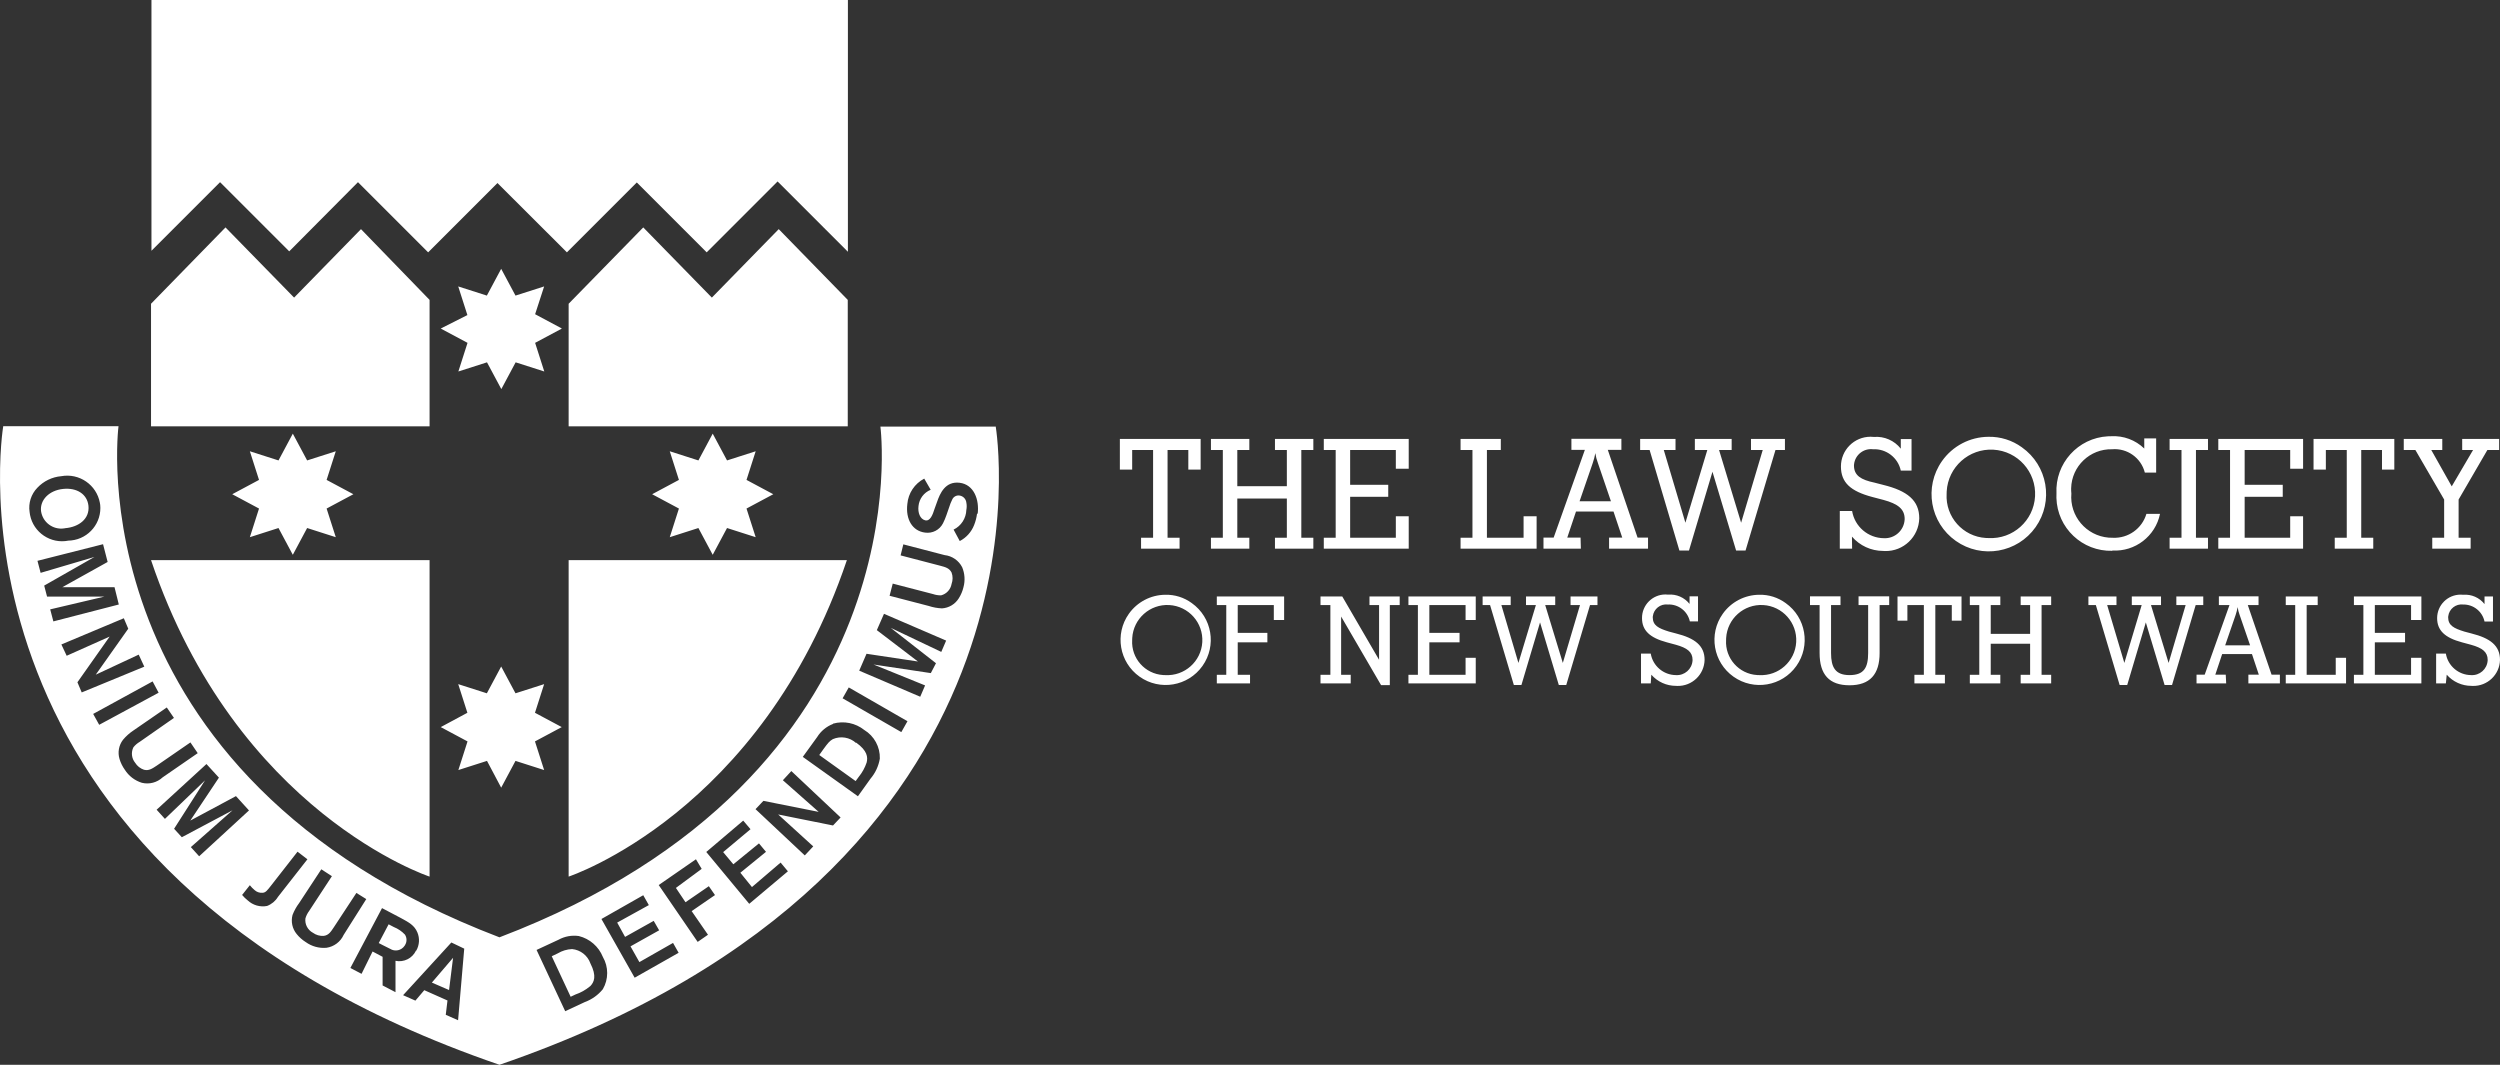 <?xml version="1.0" encoding="utf-8"?>
<!-- Generator: Adobe Illustrator 15.1.0, SVG Export Plug-In . SVG Version: 6.00 Build 0)  -->
<!DOCTYPE svg PUBLIC "-//W3C//DTD SVG 1.1//EN" "http://www.w3.org/Graphics/SVG/1.1/DTD/svg11.dtd">
<svg version="1.1" id="Layer_1" xmlns="http://www.w3.org/2000/svg" xmlns:xlink="http://www.w3.org/1999/xlink" x="0px" y="0px"
	 width="842.111px" height="358.667px" viewBox="0.02 118.306 842.111 358.667"
	 enable-background="new 0.02 118.306 842.111 358.667" xml:space="preserve">
<rect x="0.02" y="118.306" width="842.111" height="358.667" fill="#333333" stroke="none"/>
<title>lsnsw-logo</title>
<g>
	<path fill="#FFFFFF" d="M119.057,284.784l-9.021-4.824l3.088-9.647l-9.648,3.087l-4.824-9.021l-4.824,9.021l-9.647-3.087
		l3.087,9.647l-9.021,4.824l9.021,4.824l-3.087,9.648l9.647-3.088l4.824,9.021l4.824-9.021l9.648,3.088l-3.088-9.648
		L119.057,284.784z M144.72,306.974H50.893c28.703,85.192,93.827,106.611,93.827,106.611V306.974z M50.893,220.625v41.293h93.827
		v-42.596l-23.106-23.831l-22.528,23.06l-23.107-23.638L50.893,220.625z M261.945,179.427l23.686,23.686v-84.807H51.038v84.469
		l23.107-23.106l23.3,23.3l23.155-23.3l23.638,23.638l23.349-23.349l23.396,23.349l23.541-23.541l23.542,23.541L261.945,179.427z
		 M148.483,363.223l9.021,4.823l-3.088,9.648l9.648-3.087l4.775,9.021l4.824-9.021l9.648,3.087l-3.088-9.648l9.021-4.823
		l-9.021-4.824l3.088-9.648l-9.648,3.088l-4.824-9.021l-4.823,9.021l-9.648-3.088l3.088,9.648L148.483,363.223z M148.483,228.97
		l9.021,4.823l-3.088,9.648l9.648-3.087l4.824,9.021l4.824-9.021l9.647,3.087l-3.087-9.648l9.021-4.823l-9.021-4.824l3.039-9.358
		l-9.648,3.087l-4.824-9.021l-4.823,9.021l-9.648-3.087l3.088,9.647L148.483,228.97z M260.498,284.784l-9.021-4.824l3.088-9.647
		l-9.648,3.087l-4.824-9.021l-4.823,9.021l-9.648-3.087l3.087,9.647l-9.021,4.824l9.021,4.824l-3.087,9.648l9.648-3.088l4.823,9.021
		l4.824-9.021l9.648,3.088l-3.088-9.648L260.498,284.784z M285.148,306.974h-93.586v106.611c0,0,64.979-21.419,93.73-106.611
		 M191.562,220.625v41.293h94.021v-42.596l-23.252-23.831l-22.528,23.06l-23.107-23.638L191.562,220.625z M29.812,288.643
		c-0.434-3.859-3.859-6.127-8.538-5.645c-4.68,0.482-7.863,3.715-7.43,7.478c0.531,3.746,3.998,6.353,7.744,5.821
		c0.153-0.021,0.306-0.049,0.457-0.081C26.484,295.831,30.295,293.13,29.812,288.643 M136.424,436.693
		c0.704-1.086,0.704-2.484,0-3.57c-1.053-1.116-2.337-1.989-3.763-2.557l-1.736-0.916l-3.329,6.319l1.303,0.675l2.509,1.255
		c1.657,1.066,3.866,0.588,4.934-1.07C136.369,436.784,136.397,436.739,136.424,436.693 M151.282,451.792l1.351-10.854l-7.14,8.346
		L151.282,451.792z M198.894,450.441c1.206-1.302,2.22-3.28,0-7.622c-0.944-2.672-3.353-4.554-6.174-4.823
		c-1.704,0.072-3.362,0.569-4.824,1.447l-2.026,0.964l6.368,13.652l1.64-0.771c1.76-0.6,3.395-1.515,4.824-2.702 M288.381,368.578
		c-2.126-1.926-5.18-2.435-7.815-1.303c-1.157,0.676-1.592,1.206-3.28,3.521l-1.302,1.833l12.253,8.78l1.061-1.447
		c1.17-1.434,2.069-3.068,2.653-4.824c0.435-1.736,0.29-3.956-3.569-6.705 M329.143,291.248c-0.159,1.358-0.5,2.688-1.013,3.956
		c-0.909,2.309-2.622,4.211-4.824,5.355l-2.074-3.86c2.547-1.234,4.2-3.779,4.293-6.608c0.164-0.828,0.164-1.681,0-2.509
		c-0.143-1.224-1.095-2.196-2.315-2.363c-1.043-0.147-2.054,0.427-2.46,1.398c-0.407,0.823-0.746,1.679-1.013,2.557l-0.917,2.653
		c-0.322,0.942-0.71,1.861-1.158,2.75c-1.131,2.229-3.556,3.489-6.029,3.136c-4.294-0.531-6.609-4.486-5.982-9.648
		c0.313-3.632,2.46-6.853,5.692-8.538l2.171,3.763c-2.271,0.917-3.85,3.015-4.101,5.451c-0.289,2.267,0.531,4.39,2.22,4.824
		c1.688,0.434,2.557-1.834,3.184-3.859l0.82-2.268c1.013-2.942,2.798-7.092,7.622-6.513c4.823,0.579,6.705,5.692,6.078,10.517
		 M304.3,301.669l13.894,3.618c2.543,0.276,4.775,1.818,5.934,4.1c0.881,2.126,1.034,4.484,0.434,6.706
		c-0.315,1.335-0.854,2.606-1.592,3.763c-1.226,1.971-3.327,3.229-5.644,3.377c-1.526-0.065-3.036-0.342-4.486-0.82l-13.17-3.425
		l1.062-4.101l13.556,3.521c0.884,0.305,1.814,0.452,2.749,0.434c1.829-0.484,3.206-1.993,3.521-3.858c0.45-1.23,0.45-2.581,0-3.812
		c-0.771-1.495-2.025-1.833-3.858-2.315l-13.314-3.474L304.3,301.669z M297.787,325.065l20.937,9.021l-1.64,3.812l-17.029-8.104
		l15.244,11.915l-1.736,3.329l-19.297-2.895l17.367,7.043l-1.641,3.811l-20.55-8.779l2.46-5.692l17.318,2.604l-13.845-10.564
		L297.787,325.065z M285.921,349.86l19.778,11.385l-2.074,3.667l-19.779-11.385L285.921,349.86z M280.614,362.065
		c3.643-1.024,7.556-0.234,10.517,2.123c3.363,2.032,5.372,5.719,5.258,9.647c-0.414,2.494-1.497,4.828-3.136,6.754l-4.245,5.934
		l-18.572-13.267l4.824-6.657c1.252-2.023,3.133-3.583,5.354-4.438 M266.576,378.033l16.595,15.63l-2.557,2.701l-18.477-3.715
		l11.819,10.758l-2.847,3.039l-16.595-15.581l2.653-2.798l18.621,3.714l-12.061-10.661L266.576,378.033z M252.828,397.618
		l-9.215,7.719l3.426,4.101l8.635-7.043l2.364,2.846l-8.636,7.043l3.908,4.824l9.647-8.249l2.46,2.942l-13.024,10.951
		l-14.472-17.463l12.445-10.564L252.828,397.618z M236.378,410.981l-8.684,6.416l3.232,4.823l7.863-5.402l2.074,2.991l-7.863,5.402
		l5.499,7.96l-3.473,2.412l-13.122-19.151l12.543-8.684L236.378,410.981z M207.916,429.071l2.653,4.824l9.647-5.403l1.834,3.184
		l-9.648,5.403l2.991,5.307l11.336-6.464l1.882,3.328l-14.811,8.394l-11.191-19.778l14.086-8.008l1.882,3.328L207.916,429.071z
		 M203.092,440.648c1.939,3.358,1.939,7.496,0,10.854c-1.597,1.97-3.697,3.47-6.078,4.342l-6.609,3.087l-9.647-20.646l7.381-3.425
		c2.086-1.152,4.491-1.593,6.85-1.255C198.665,434.512,201.68,437.134,203.092,440.648 M156.395,437.85l-2.074,24.12l-4.149-1.833
		l0.579-4.823l-7.814-3.474l-2.991,3.521l-4.148-1.833l16.257-17.753L156.395,437.85z M140.138,438.526
		c-1.232,2.599-4.084,4.015-6.898,3.425v10.564l-4.342-2.267V440.6l-3.377-1.785l-3.715,7.525l-3.763-1.978l10.661-20.164
		l6.416,3.377c2.653,1.447,4.486,2.411,5.5,4.823c0.829,1.991,0.687,4.256-0.387,6.127 M123.398,421.16l-7.621,12.06
		c-1.069,2.335-3.248,3.97-5.789,4.342c-2.488,0.22-4.972-0.465-6.995-1.93c-1.157-0.724-2.185-1.637-3.039-2.701
		c-1.473-1.788-1.994-4.177-1.399-6.416c0.55-1.432,1.297-2.779,2.22-4.004l7.477-11.385l3.57,2.315l-7.67,11.723
		c-0.566,0.753-0.991,1.604-1.255,2.508c-0.235,1.972,0.76,3.886,2.509,4.824c1.06,0.772,2.357,1.148,3.666,1.062
		c1.688-0.241,2.364-1.351,3.426-2.942l7.573-11.53L123.398,421.16z M103.572,407.749l-9.938,12.688
		c-0.848,1.395-2.139,2.465-3.666,3.039c-2.347,0.449-4.768-0.25-6.513-1.882c-0.691-0.541-1.322-1.155-1.882-1.833l2.605-3.28
		c0.47,0.603,1.004,1.152,1.592,1.641c0.707,0.647,1.648,0.978,2.605,0.916c1.157,0,1.736-0.916,2.894-2.363l8.973-11.481
		L103.572,407.749z M83.889,391.299l-16.787,15.438l-2.798-3.088l14.038-12.397l-17.077,9.069l-2.605-2.847l10.42-16.305
		l-13.507,12.977l-2.798-3.088l16.787-15.389l4.197,4.583l-9.648,14.472l15.389-8.249L83.889,391.299z M66.62,372.003l-11.819,8.152
		c-1.874,1.749-4.503,2.438-6.994,1.833c-2.374-0.735-4.409-2.291-5.741-4.39c-0.788-1.101-1.391-2.322-1.784-3.618
		c-0.679-2.215-0.248-4.622,1.157-6.464c1.027-1.231,2.23-2.304,3.57-3.184l11.191-7.719l2.412,3.521l-11.529,8.057
		c-0.813,0.476-1.533,1.097-2.123,1.833c-0.85,1.699-0.623,3.738,0.579,5.21c0.687,1.116,1.746,1.953,2.991,2.363
		c1.64,0.386,2.701-0.338,4.293-1.398l11.337-7.815L66.62,372.003z M53.45,351.645l-20.02,10.806l-2.026-3.666l20.021-10.95
		L53.45,351.645z M48.626,342.866l-21.08,8.683l-1.447-3.425l10.854-15.389l-14.472,6.464l-1.785-3.811l21.033-8.828l1.495,3.521
		l-10.95,15.485l14.472-6.754L48.626,342.866z M40.04,321.929l-22.046,5.692l-1.062-4.053l18.234-4.293H15.871l-0.965-3.715
		l16.933-9.647L13.7,311.268l-1.061-4.053l22.094-5.596l1.544,5.982l-15.244,8.49h17.56L40.04,321.929z M33.768,288.258
		c0.641,6.04-3.737,11.457-9.777,12.098c-0.31,0.033-0.621,0.053-0.932,0.059c-5.96,1.179-11.746-2.697-12.924-8.656
		c-0.065-0.328-0.115-0.659-0.149-0.992c-0.451-2.975,0.513-5.989,2.604-8.152c2.113-2.249,4.981-3.641,8.057-3.907
		c6.08-1.111,11.91,2.916,13.021,8.996c0.04,0.217,0.073,0.434,0.1,0.652 M335.511,262.014h-38.93
		c0,0,15.389,117.272-128.319,172.025C24.554,379.19,39.943,261.87,39.943,261.87H1.109c0,0-25.229,149.063,167.153,215.104
		c192.382-66.089,167.152-215.056,167.152-215.056"/>
	<path fill="#FFFFFF" d="M397.355,299.449v3.667h-12.977v-3.667h4.052v-29.571h-7.043v6.609h-4.148v-10.323h27.208v10.323h-4.149
		v-6.609h-6.994v29.571H397.355L397.355,299.449z M433.487,269.878h-4.004v-3.714h12.929v3.714h-4.052v29.571h4.052v3.667h-12.929
		v-3.667h4.004v-13.218h-16.69v13.218h4.052v3.667H407.92v-3.667h4.004v-29.571h-4.004v-3.714h12.929v3.714h-4.052v12.205h16.69
		V269.878L433.487,269.878z M445.933,299.449h4.004v-29.571h-4.004v-3.714h28.606v10.033h-4.342v-6.319h-15.389V281.6h12.832v4.052
		h-12.832v13.797h15.389v-7.236h4.342v10.903h-28.606V299.449L445.933,299.449z M492.003,299.449h4.004v-29.571h-4.004v-3.714
		h13.556v3.714h-4.679v29.571h12.349v-7.236h4.391v10.903h-25.616V299.449z M532.525,303.116h-12.591v-3.715h3.425l10.517-29.571
		h-4.535v-3.715h16.836v3.715h-4.583l10.034,29.571h3.521v3.715h-13.121v-3.715h4.438l-2.943-8.78h-12.639l-2.942,8.78h4.486
		L532.525,303.116z M542.655,287.148l-4.39-12.881c-0.41-1.074-0.702-2.19-0.868-3.328c-0.202,1.131-0.492,2.243-0.868,3.328
		l-4.438,12.881H542.655z M565.715,303.743l-10.034-33.865h-3.185v-3.714h11.916v3.714h-3.956l7.284,24.506l7.381-24.506h-4.197
		v-3.714h12.398v3.714h-4.245l7.429,24.506l7.284-24.506h-3.955v-3.714h11.433v3.714h-3.184l-10.082,33.865h-3.185l-7.96-26.532
		l-7.911,26.532H565.715z M623.892,303.116h-4.149v-12.688h4.149c0.867,5.252,5.386,9.119,10.709,9.166
		c3.672,0.188,6.801-2.637,6.988-6.309c0.003-0.052,0.005-0.104,0.007-0.156c0-3.377-2.315-5.113-7.092-6.416l-3.859-1.013
		c-7.235-1.93-10.516-4.824-10.516-10.275c-0.011-5.515,4.451-9.994,9.966-10.005c0.394-0.001,0.787,0.021,1.178,0.067
		c3.479-0.275,6.866,1.209,9.021,3.956v-3.232h3.618v10.612h-3.618c-0.939-4.363-4.9-7.405-9.358-7.188
		c-3.148-0.376-6.005,1.871-6.381,5.02c-0.018,0.144-0.029,0.287-0.035,0.432c0,3.425,2.363,4.824,6.898,5.789l2.99,0.771
		c8.057,1.979,12.108,5.21,12.108,11.24c-0.139,6.233-5.305,11.173-11.537,11.034c-0.223-0.006-0.445-0.017-0.667-0.035
		c-4.023-0.017-7.843-1.776-10.469-4.824L623.892,303.116z M669.817,265.44c4.029-0.081,7.976,1.155,11.239,3.521
		c8.712,6.138,10.799,18.176,4.661,26.888c-6.139,8.712-18.177,10.799-26.889,4.66c-8.712-6.138-10.798-18.176-4.66-26.888
		C657.758,268.528,663.586,265.48,669.817,265.44 M669.817,299.546c8.22,0.453,15.251-5.844,15.703-14.063
		c0.453-8.22-5.844-15.251-14.063-15.704s-15.251,5.844-15.704,14.063c-0.015,0.266-0.021,0.532-0.022,0.798
		c-0.452,7.767,5.477,14.43,13.242,14.883C669.254,299.539,669.535,299.547,669.817,299.546 M711.545,303.84
		c-10.12,0.28-18.552-7.696-18.832-17.816c-0.014-0.494-0.008-0.987,0.019-1.48c-0.533-10.11,7.23-18.738,17.341-19.271
		c0.361-0.02,0.725-0.028,1.087-0.025c4.132-0.24,8.175,1.265,11.144,4.148v-3.425h4.004V277.5h-3.812
		c-1.258-4.974-5.935-8.304-11.047-7.863c-7.431-0.177-13.599,5.705-13.774,13.136c-0.015,0.591,0.011,1.183,0.074,1.771
		c-0.641,7.566,4.973,14.22,12.539,14.86c0.482,0.041,0.967,0.057,1.451,0.046c5.168,0.233,9.827-3.093,11.288-8.056h4.583
		c-1.545,7.534-8.386,12.794-16.064,12.35"/>
	<path fill="#FFFFFF" d="M743.769,299.449v3.667h-12.929v-3.667h4.004v-29.571h-4.004v-3.714h12.929v3.714h-4.053v29.571H743.769z
		 M747.242,299.449h3.956v-29.571h-3.956v-3.714h28.559v10.033h-4.342v-6.319h-15.34V281.6h12.832v4.052h-12.832v13.797h15.34
		v-7.236h4.342v10.903h-28.559V299.449L747.242,299.449z M799.438,299.449v3.667h-12.977v-3.667h4.052v-29.571h-7.043v6.609h-4.148
		v-10.323h27.208v10.323h-4.149v-6.609h-6.994v29.571H799.438L799.438,299.449z M832.242,299.449v3.667h-12.929v-3.667h4.004v-12.88
		l-9.696-16.691h-3.907v-3.714h12.977v3.714h-3.714l6.897,12.253l7.188-12.253h-3.666v-3.714h12.445v3.714h-3.955l-9.696,16.691
		v12.88H832.242L832.242,299.449z M392.531,318.649c3.203-0.081,6.342,0.903,8.925,2.798c6.847,4.854,8.463,14.338,3.609,21.185
		c-4.853,6.847-14.338,8.463-21.185,3.609c-6.847-4.853-8.463-14.338-3.609-21.185C383.093,321.077,387.653,318.693,392.531,318.649
		 M392.531,345.712c6.517,0.373,12.103-4.607,12.476-11.124s-4.607-12.102-11.125-12.475c-6.517-0.373-12.102,4.607-12.475,11.124
		c-0.013,0.219-0.019,0.438-0.02,0.656c-0.373,6.143,4.305,11.425,10.448,11.798C392.067,345.706,392.3,345.713,392.531,345.712"/>
	<path fill="#FFFFFF" d="M409.898,345.615h3.184v-23.492h-3.184v-2.895h22.673v7.911h-3.474v-5.017h-12.156v9.358h9.985v3.184
		h-9.985v10.95h4.148v2.895h-11.191V345.615z M455.003,345.615v2.895h-10.179v-2.895h3.328v-23.492h-3.328v-2.895h7.332
		l12.398,21.322v-18.428h-3.232v-2.895h10.179v2.895h-3.328v26.966h-2.943l-13.459-23.107v19.634H455.003L455.003,345.615z
		 M474.443,345.615h3.185v-23.492h-3.185v-2.895h22.674v7.911h-3.426v-5.017h-12.204v9.358h10.179v3.184h-10.179v10.95h12.204v-5.74
		h3.426v8.635h-22.674V345.615L474.443,345.615z M509.948,349.041l-8.008-26.918h-2.508v-2.895h9.455v2.895h-3.136l5.74,19.488
		l5.886-19.488h-3.329v-2.895h9.841v2.895h-3.376l5.934,19.488l5.788-19.488h-3.184v-2.895h9.069v2.895h-2.509l-8.008,26.918h-2.509
		l-6.319-21.081l-6.271,21.081H509.948z M556.066,348.51h-3.28v-10.034h3.28c0.701,4.151,4.28,7.202,8.49,7.236
		c2.898,0.188,5.399-2.01,5.587-4.907c0.004-0.069,0.007-0.138,0.009-0.206c0-2.701-1.833-4.052-5.644-5.113l-3.039-0.82
		c-5.741-1.544-8.346-4.004-8.346-8.152c-0.029-4.369,3.488-7.936,7.857-7.965c0.324-0.002,0.648,0.016,0.971,0.053
		c2.77-0.224,5.468,0.953,7.188,3.136v-2.557h2.846v8.442h-2.749c-0.751-3.459-3.895-5.867-7.43-5.692
		c-2.486-0.296-4.742,1.48-5.038,3.967c-0.013,0.108-0.021,0.218-0.026,0.326c0,2.75,1.881,3.715,5.451,4.824l2.363,0.627
		c6.367,1.592,9.648,4.101,9.648,8.925c-0.119,4.954-4.232,8.874-9.186,8.755c-0.155-0.004-0.309-0.012-0.463-0.023
		c-3.18,0.004-6.205-1.368-8.297-3.763L556.066,348.51z M592.584,318.649c3.203-0.081,6.342,0.903,8.925,2.798
		c6.847,4.854,8.463,14.338,3.609,21.185c-4.853,6.847-14.338,8.463-21.185,3.609c-6.847-4.853-8.463-14.338-3.609-21.185
		C583.145,321.077,587.706,318.693,592.584,318.649 M592.584,345.712c6.517,0.373,12.103-4.607,12.476-11.124
		c0.372-6.517-4.608-12.102-11.125-12.475s-12.102,4.607-12.475,11.124c-0.013,0.219-0.019,0.438-0.02,0.656
		c-0.373,6.143,4.305,11.425,10.448,11.798C592.12,345.706,592.352,345.713,592.584,345.712 M623.023,345.712
		c4.824,0,6.271-2.46,6.271-7.429v-16.16h-3.231v-2.943h10.323v2.943h-3.232v16.16c0,7.188-3.28,10.854-10.131,10.854
		c-6.85,0-10.082-3.617-10.082-10.854v-16.16h-3.231v-2.943h10.274v2.943h-3.184v16.16
		C616.801,343.107,618.248,345.712,623.023,345.712"/>
	<path fill="#FFFFFF" d="M655.152,345.615v2.895h-10.275v-2.895h3.184v-23.492h-5.548v5.258h-3.328v-8.152h21.563v8.152h-3.28
		v-5.258h-5.548v23.492H655.152L655.152,345.615z M683.854,322.123h-3.184v-2.895h10.275v2.895h-3.232v23.492h3.232v2.895h-10.275
		v-2.895h3.184v-10.468h-13.266v10.468h3.232v2.895h-10.275v-2.895h3.184v-23.493h-3.184v-2.894h10.275v2.894h-3.232v9.696h13.266
		V322.123L683.854,322.123z M714.005,349.041l-8.008-26.918h-2.509v-2.895h9.455v2.895h-3.135l5.788,19.488l5.837-19.488h-3.328
		v-2.895h9.841v2.895h-3.377l5.934,19.488l5.741-19.488h-3.136v-2.895h9.069v2.895h-2.557l-7.96,26.918h-2.509l-6.319-21.081
		l-6.271,21.081H714.005L714.005,349.041z M749.895,348.51h-9.985v-2.942h2.75l8.346-23.444h-3.57v-2.943h13.362v2.943h-3.618
		l8.008,23.444h2.799v2.942h-10.613v-2.942h3.521l-2.315-6.946h-10.034l-2.315,6.946h3.521L749.895,348.51z M757.952,335.677
		l-3.521-10.227c-0.324-0.856-0.551-1.746-0.676-2.653c-0.155,0.9-0.381,1.788-0.675,2.653l-3.521,10.227H757.952z M769.964,345.615
		h3.184v-23.492h-3.184v-2.895h10.758v2.895h-3.715v23.492h9.793v-5.74h3.474v8.635h-20.31V345.615L769.964,345.615z
		 M792.926,345.615h3.185v-23.492h-3.185v-2.895h22.722v7.911h-3.474v-5.017h-12.204v9.358h10.179v3.184h-10.179v10.95h12.204v-5.74
		h3.474v8.635h-22.722V345.615L792.926,345.615z M823.896,348.51h-3.28v-10.034h3.28c0.701,4.151,4.28,7.202,8.49,7.236
		c2.898,0.188,5.399-2.01,5.587-4.907c0.004-0.069,0.007-0.138,0.009-0.206c0-2.701-1.833-4.052-5.644-5.113l-3.04-0.82
		c-5.74-1.544-8.345-4.004-8.345-8.152c0-4.37,3.542-7.911,7.911-7.911c0.29,0,0.58,0.016,0.868,0.048
		c2.77-0.225,5.469,0.952,7.188,3.136v-2.557h2.846v8.441h-2.846c-0.716-3.386-3.728-5.792-7.188-5.74
		c-2.486-0.296-4.742,1.48-5.038,3.967c-0.013,0.108-0.021,0.218-0.027,0.326c0,2.75,1.882,3.715,5.451,4.824l2.364,0.627
		c6.367,1.592,9.647,4.101,9.647,8.925c-0.118,4.954-4.231,8.874-9.186,8.755c-0.154-0.004-0.309-0.012-0.462-0.023
		c-3.179-0.002-6.202-1.373-8.298-3.763L823.896,348.51z"/>
</g>
</svg>
